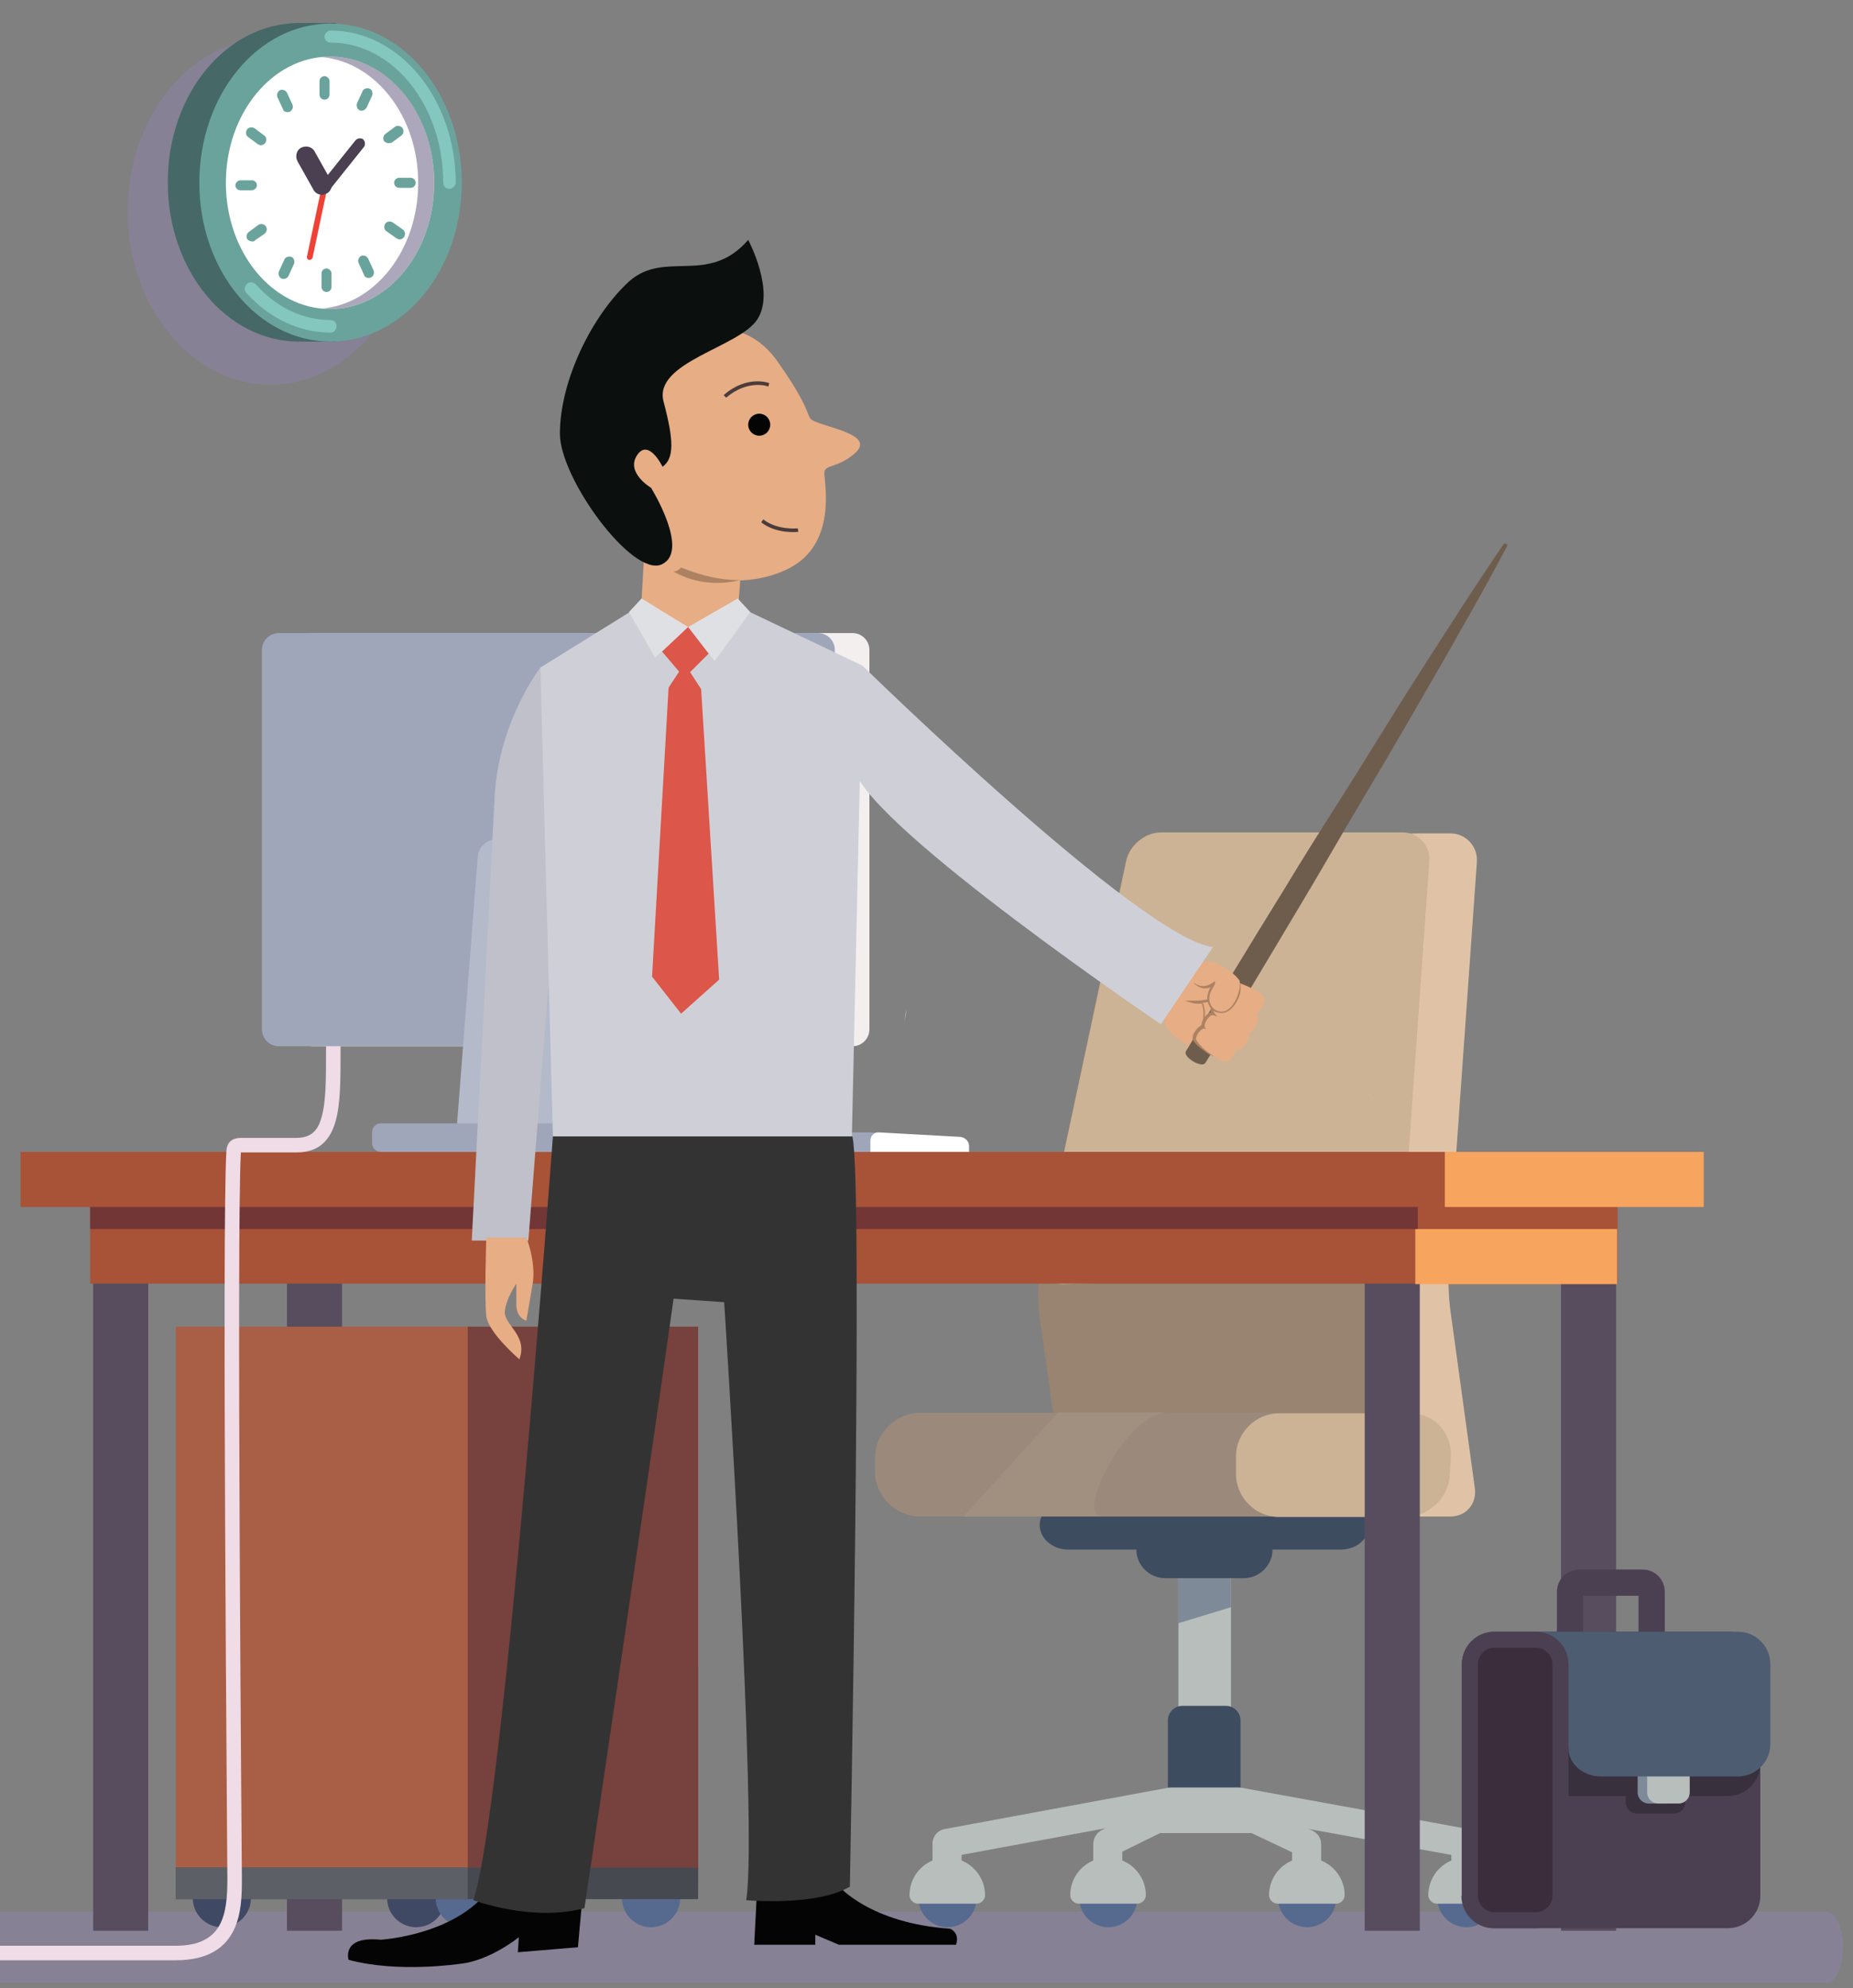 <?xml version="1.0" encoding="utf-8"?>
<!-- Generator: Adobe Illustrator 22.0.0, SVG Export Plug-In . SVG Version: 6.00 Build 0)  -->
<svg version="1.1" id="Capa_1" xmlns="http://www.w3.org/2000/svg" xmlns:xlink="http://www.w3.org/1999/xlink" x="0px" y="0px"
	 viewBox="0 0 370 397" style="enable-background:new 0 0 370 397;" xml:space="preserve">
<rect x="0" y="0" width="370" height="397" fill="#808080" stroke="none"/>
<style type="text/css">
	.st0{opacity:0.7;}
	.st1{fill:#8A829E;}
	.st2{fill:#404963;}
	.st3{fill:#56698F;}
	.st4{fill:#B7BEBC;}
	.st5{fill:#7F8A99;}
	.st6{fill:#3E4C60;}
	.st7{fill:#E0C3A6;}
	.st8{fill:#998471;}
	.st9{fill:#9B8A7B;}
	.st10{opacity:0.5;fill:#A89786;}
	.st11{fill:#CCB396;}
	.st12{fill:#574D5E;}
	.st13{fill:#F4EFEF;}
	.st14{fill:#A95F46;}
	.st15{fill:#77413D;}
	.st16{fill:#A0A6BA;}
	.st17{fill:#FFFFFF;}
	.st18{fill:#A85238;}
	.st19{fill:#F7A45E;}
	.st20{fill:#723636;}
	.st21{fill:#B4BAC9;}
	.st22{fill:#474951;}
	.st23{fill:#5C5F66;}
	.st24{opacity:0.4;fill:#754559;}
	.st25{fill:#EDE5E3;}
	.st26{fill:#EFDCE6;}
	.st27{fill:#4B4051;}
	.st28{fill:none;stroke:#4B4051;stroke-width:5.245;stroke-miterlimit:10;}
	.st29{fill:#38303D;}
	.st30{fill:#4E5C72;}
	.st31{fill:#3B2D3C;}
	.st32{opacity:0.7;fill:#8A829E;}
	.st33{fill:#466867;}
	.st34{fill:#6AA39C;}
	.st35{fill:#EF4136;}
	.st36{opacity:0.6;}
	.st37{fill:#96E0D5;}
	.st38{fill:#040404;}
	.st39{fill:#333333;}
	.st40{fill:#E7AD84;}
	.st41{fill:#0B100F;}
	.st42{fill:#4A3C3A;}
	.st43{fill:#AD8263;}
	.st44{fill:#BFC0CA;}
	.st45{fill:#CFD0D7;}
	.st46{fill:#DFE0E4;}
	.st47{fill:#DC564A;}
	.st48{fill:#6E5D4D;}
</style>
<title>comp-btnMesa de trabajo 69</title>
<g>
	<g class="st0">
		<path class="st1" d="M368,388.8c0-3.9-1.5-7.1-3.4-7.1h-447c-1.9,0-3.4,3.2-3.4,7.1c0,3.9,1.5,7.1,3.4,7.1h447
			C366.5,395.9,368,392.7,368,388.8z"/>
	</g>
	<g>
		<path class="st2" d="M88.9,379c0,3.2-2.6,5.8-5.8,5.8c-3.2,0-5.8-2.6-5.8-5.8H88.9z"/>
	</g>
	<g>
		<path class="st2" d="M50.1,379c0,3.2-2.6,5.8-5.8,5.8s-5.8-2.6-5.8-5.8H50.1z"/>
	</g>
	<g>
		<path class="st3" d="M135.8,379c0,3.2-2.6,5.8-5.8,5.8c-3.2,0-5.8-2.6-5.8-5.8H135.8z"/>
	</g>
	<g>
		<path class="st3" d="M98.7,379c0,3.2-2.6,5.8-5.8,5.8S87,382.2,87,379H98.7z"/>
	</g>
	<g>
		<path class="st3" d="M227.1,379c0,3.2-2.6,5.8-5.8,5.8c-3.2,0-5.8-2.6-5.8-5.8H227.1z"/>
		<path class="st3" d="M266.8,379c0,3.2-2.6,5.8-5.8,5.8c-3.2,0-5.8-2.6-5.8-5.8H266.8z"/>
		<path class="st3" d="M298.6,379c0,3.2-2.6,5.8-5.8,5.8c-3.2,0-5.8-2.6-5.8-5.8H298.6z"/>
		<rect x="235.3" y="309.3" class="st4" width="10.5" height="47.1"/>
		<polygon class="st5" points="235.3,309.4 235.3,324.1 245.8,320.9 245.8,309.4 		"/>
		<polygon class="st4" points="228.8,362.7 228.8,366 252.2,366 252.2,360.2 		"/>
		<path class="st6" d="M254.1,302.7c0-3.1-2.6-5.7-5.7-5.7h-15.8c-3.1,0-5.7,2.6-5.7,5.7v6.7c0,3.1,2.6,5.7,5.7,5.7h15.8
			c3.1,0,5.7-2.6,5.7-5.7V302.7z"/>
		<path class="st6" d="M273.4,304.5c0-2.7-2.6-4.9-5.7-4.9h-54.4c-3.1,0-5.7,2.2-5.7,4.9s2.6,4.9,5.7,4.9h54.4
			C270.9,309.4,273.4,307.2,273.4,304.5z"/>
		<path class="st7" d="M294.5,297.2c0.4,3.1-1.8,5.6-4.9,5.6h-62.5c-3.1,0-6.1-2.5-6.5-5.6l-4.9-34.9c-0.4-3.1-0.2-8.1,0.6-11.2
			l16.6-67.8c0.7-3,3.8-6.2,6.9-7l32.4-8.5c3-0.8,8.1-1.4,11.2-1.4h6.2c3.1,0,5.5,2.6,5.3,5.7l-5.6,78.9c-0.2,3.1-0.1,8.2,0.4,11.3
			L294.5,297.2z"/>
		<path class="st8" d="M285,297.2c0.4,3.1-1.8,5.6-4.9,5.6h-61.2c-3.1,0-6.1-2.5-6.5-5.6l-4.9-34.9c-0.4-3.1-0.2-8.2,0.4-11.2
			l16.9-79.2c0.7-3.1,3.8-5.6,6.9-5.6h48.3c3.1,0,5.5,2.6,5.3,5.7l-5.6,78.9c-0.2,3.1-0.1,8.2,0.4,11.3L285,297.2z"/>
		<path class="st9" d="M285.8,293.7c0,5-4.1,9.1-9.1,9.1h-92.9c-5,0-9.1-4.1-9.1-9.1v-2.5c0-5,4.1-9.1,9.1-9.1h92.9
			c5,0,9.1,4.1,9.1,9.1V293.7z"/>
		<path class="st10" d="M233.2,282c-8.3,0-18.6,20.8-13.2,20.8s-27.6,0-27.6,0l18.9-20.8H233.2z"/>
		<path class="st11" d="M246.8,294.3c0,4.7,3.9,8.6,8.6,8.6h25.1c4.7,0,8.8-3.8,9-8.5l0.2-3.7c0.2-4.7-3.4-8.5-8.1-8.5h-26.2
			c-4.7,0-8.6,3.9-8.6,8.6V294.3z"/>
		<path class="st11" d="M212.5,256.4c-3.1,0.1-5.2-2.3-4.5-5.4l16.9-79.2c0.7-3.1,3.8-5.6,6.9-5.6h48.3c3.1,0,5.5,2.6,5.3,5.7
			l-5.4,76.4c-0.2,3.1-3,5.8-6.1,5.9L212.5,256.4z"/>
		<g>
			<path class="st4" d="M189.1,370.8c-1.3,0-2.5-1-2.8-2.3c-0.3-1.5,0.7-3,2.3-3.3l51.4-9.5c0.3-0.1,0.7-0.1,1,0l52.2,9.5
				c1.5,0.3,2.6,1.8,2.3,3.3c-0.3,1.5-1.8,2.6-3.3,2.3l-51.7-9.4l-50.9,9.4C189.4,370.7,189.3,370.8,189.1,370.8z"/>
		</g>
		<g>
			<path class="st4" d="M260.6,370.8c-0.4,0-0.8-0.1-1.2-0.3l-18.8-8.9l-18.1,8.9c-1.4,0.7-3.1,0.1-3.8-1.3
				c-0.7-1.4-0.1-3.1,1.3-3.8l19.3-9.5c0.8-0.4,1.7-0.4,2.5,0l20,9.5c1.4,0.7,2,2.4,1.4,3.8C262.7,370.2,261.6,370.8,260.6,370.8z"
				/>
		</g>
		<path class="st3" d="M195,379c0,3.2-2.6,5.8-5.8,5.8c-3.2,0-5.8-2.6-5.8-5.8H195z"/>
		<g>
			<path class="st4" d="M183.3,379.3c-0.5,0-0.9-0.4-0.9-0.9c0-3.7,3-6.7,6.7-6.7c3.7,0,6.7,3,6.7,6.7c0,0.5-0.4,0.9-0.9,0.9H183.3z
				"/>
			<path class="st4" d="M189.1,372.6c3.2,0,5.8,2.6,5.8,5.8h-11.7C183.3,375.2,185.9,372.6,189.1,372.6L189.1,372.6z M189.1,370.9
				c-4.2,0-7.5,3.4-7.5,7.5c0,0.9,0.8,1.7,1.7,1.7H195c0.9,0,1.7-0.8,1.7-1.7C196.7,374.3,193.3,370.9,189.1,370.9L189.1,370.9z"/>
		</g>
		<g>
			<path class="st4" d="M215.4,379.3c-0.5,0-0.9-0.4-0.9-0.9c0-3.7,3-6.7,6.7-6.7c3.7,0,6.7,3,6.7,6.7c0,0.5-0.4,0.9-0.9,0.9H215.4z
				"/>
			<path class="st4" d="M221.2,372.6c3.2,0,5.8,2.6,5.8,5.8h-11.7C215.4,375.2,218,372.6,221.2,372.6L221.2,372.6z M221.2,370.9
				c-4.2,0-7.5,3.4-7.5,7.5c0,0.9,0.8,1.7,1.7,1.7h11.7c0.9,0,1.7-0.8,1.7-1.7C228.8,374.3,225.4,370.9,221.2,370.9L221.2,370.9z"/>
		</g>
		<g>
			<path class="st4" d="M255.1,379.3c-0.5,0-0.9-0.4-0.9-0.9c0-3.7,3-6.7,6.7-6.7c3.7,0,6.7,3,6.7,6.7c0,0.5-0.4,0.9-0.9,0.9H255.1z
				"/>
			<path class="st4" d="M260.9,372.6c3.2,0,5.8,2.6,5.8,5.8h-11.7C255.1,375.2,257.7,372.6,260.9,372.6L260.9,372.6z M260.9,370.9
				c-4.2,0-7.5,3.4-7.5,7.5c0,0.9,0.8,1.7,1.7,1.7h11.7c0.9,0,1.7-0.8,1.7-1.7C268.5,374.3,265.1,370.9,260.9,370.9L260.9,370.9z"/>
		</g>
		<g>
			<path class="st4" d="M286.9,379.3c-0.5,0-0.9-0.4-0.9-0.9c0-3.7,3-6.7,6.7-6.7c3.7,0,6.7,3,6.7,6.7c0,0.5-0.4,0.9-0.9,0.9H286.9z
				"/>
			<path class="st4" d="M292.7,372.6c3.2,0,5.8,2.6,5.8,5.8h-11.7C286.9,375.2,289.5,372.6,292.7,372.6L292.7,372.6z M292.7,370.9
				c-4.2,0-7.5,3.4-7.5,7.5c0,0.9,0.8,1.7,1.7,1.7h11.7c0.9,0,1.7-0.8,1.7-1.7C300.3,374.3,296.9,370.9,292.7,370.9L292.7,370.9z"/>
		</g>
		<path class="st6" d="M247.7,356.9v-13.4c0-1.6-1.3-2.9-2.9-2.9h-8.7c-1.6,0-2.9,1.3-2.9,2.9v13.4H247.7z"/>
		<g>
			<path class="st4" d="M189.1,377.3c-1.6,0-2.9-1.3-2.9-2.9v-6.2c0-1.6,1.3-2.9,2.9-2.9s2.9,1.3,2.9,2.9v6.2
				C192,376,190.7,377.3,189.1,377.3z"/>
		</g>
		<g>
			<path class="st4" d="M221.2,377.3c-1.6,0-2.9-1.3-2.9-2.9v-6.2c0-1.6,1.3-2.9,2.9-2.9c1.6,0,2.9,1.3,2.9,2.9v6.2
				C224.1,376,222.8,377.3,221.2,377.3z"/>
		</g>
		<g>
			<path class="st4" d="M260.9,377.3c-1.6,0-2.9-1.3-2.9-2.9v-6.2c0-1.6,1.3-2.9,2.9-2.9c1.6,0,2.9,1.3,2.9,2.9v6.2
				C263.8,376,262.5,377.3,260.9,377.3z"/>
		</g>
		<g>
			<path class="st4" d="M292.7,377.3c-1.6,0-2.9-1.3-2.9-2.9v-6.2c0-1.6,1.3-2.9,2.9-2.9c1.6,0,2.9,1.3,2.9,2.9v6.2
				C295.6,376,294.3,377.3,292.7,377.3z"/>
		</g>
	</g>
	<rect x="311.7" y="235.4" class="st12" width="11" height="150.1"/>
	<rect x="272.5" y="235.4" class="st12" width="11" height="150.1"/>
	<rect x="57.3" y="235.4" class="st12" width="11" height="150.1"/>
	<rect x="18.6" y="235.4" class="st12" width="11" height="150.1"/>
	<path class="st13" d="M59.2,205.5c0,1.9,1.5,3.4,3.4,3.4h107.6c1.9,0,3.4-1.5,3.4-3.4v-75.7c0-1.9-1.5-3.4-3.4-3.4H62.6
		c-1.9,0-3.4,1.5-3.4,3.4V205.5z"/>
	<rect x="35.1" y="264.9" class="st14" width="104.3" height="112"/>
	<rect x="93.4" y="264.9" class="st15" width="46" height="112"/>
	<path class="st16" d="M189.6,231.2c0.9,0.3,0.8,0.6-0.1,0.6h-67.1c-0.9,0-1.7-0.8-1.7-1.7v-2.3c0-0.9,0.8-1.7,1.7-1.7h51.3
		c0.9,0,2.4,0.3,3.3,0.6L189.6,231.2z"/>
	<path class="st17" d="M193.5,230c0,0.9-0.8,1.7-1.7,1.7h-16.3c-0.9,0-1.7-0.8-1.7-1.7v-2.3c0-0.9,0.8-1.7,1.7-1.6l16.3,0.9
		c0.9,0.1,1.7,0.9,1.7,1.8V230z"/>
	<polygon class="st15" points="93.4,345.1 93.4,376.9 139.4,376.9 139.4,332.8 	"/>
	<rect x="18" y="235.4" class="st18" width="305" height="20.9"/>
	<rect x="282.6" y="245.4" class="st19" width="40.3" height="11"/>
	<rect x="18" y="234.9" class="st20" width="265.1" height="10.5"/>
	<rect x="4.1" y="230" class="st18" width="285.9" height="11"/>
	<rect x="288.5" y="230" class="st19" width="51.7" height="11"/>
	<path class="st16" d="M52.3,205.5c0,1.9,1.5,3.4,3.4,3.4h107.6c1.9,0,3.4-1.5,3.4-3.4v-75.7c0-1.9-1.5-3.4-3.4-3.4H55.7
		c-1.9,0-3.4,1.5-3.4,3.4V205.5z"/>
	<path class="st13" d="M97,228.6h16.8c1.9,0,3.5-1.5,3.7-3.4l1-12.5l3.3-41.7c0.2-1.9-1.2-3.4-3.1-3.4h-16.8c-1.9,0-3.5,1.5-3.7,3.4
		l-1.8,22.8l-2.5,31.4C93.7,227.1,95.1,228.6,97,228.6z"/>
	<path class="st16" d="M96.4,193.8l12.2,21.9l9.9-3l0.3-3.8l6.2-38c0.2-1.9-5.8-7.2-7.7-7.2l-15.4,3.9c-1.9,0-3.5,1.5-3.7,3.4
		L96.4,193.8z"/>
	<path class="st21" d="M91.2,225.2c-0.2,1.9,1.2,3.4,3.1,3.4h16.8c1.9,0,3.5-1.5,3.7-3.4L119,171c0.2-1.9-1.2-3.4-3.1-3.4H99.1
		c-1.9,0-3.5,1.5-3.7,3.4L91.2,225.2z"/>
	<rect x="35.1" y="372.9" class="st22" width="104.3" height="6.3"/>
	<rect x="35.1" y="372.9" class="st23" width="58.3" height="6.3"/>
	<path class="st16" d="M144.8,228.3c0,0.9-0.8,1.7-1.7,1.7H76c-0.9,0-1.7-0.8-1.7-1.7V226c0-0.9,0.8-1.7,1.7-1.7h67.1
		c0.9,0,1.7,0.8,1.7,1.7V228.3z"/>
	<path class="st13" d="M147.1,228.3c0,0.9-0.8,1.7-1.7,1.7h-16.3c-0.9,0-1.7-0.8-1.7-1.7V226c0-0.9,0.8-1.7,1.7-1.7h16.3
		c0.9,0,1.7,0.8,1.7,1.7V228.3z"/>
	<path class="st24" d="M274.2,218.4c0.2,0.1,0.3,0.2,0.3,0.3C274.4,218.6,274.3,218.5,274.2,218.4z"/>
	<path class="st24" d="M262.5,216.7l-0.5,0C262.1,216.7,262.3,216.7,262.5,216.7z"/>
	<path class="st25" d="M181,201.6c-0.2,0.6-0.3,1.4-0.4,2.4L181,201.6z"/>
	<g>
		<path class="st26" d="M35.1,391.4h-96.9v-2.9h96.9c9.5,0,10.3-6.4,10.3-13.4c0-5.3-1.1-129.9-0.2-145.2c0.1-2.3,1.7-2.7,2.9-2.7
			h11c2.8,0,4.3-1.2,5.1-4.1c0.9-3.1,0.9-7.7,0.9-13l0-1.2H68l0,1.2c0,5.5,0,10.3-1,13.8c-1.2,4.2-3.7,6.2-7.8,6.2h-11
			c0,0-0.1,0-0.1,0c0,0,0,0,0,0c-0.9,15.3,0.2,143.7,0.2,145C48.3,380.9,48.3,391.4,35.1,391.4z"/>
	</g>
	<g>
		<path class="st27" d="M291.8,378.5c0,3.6,2.9,6.5,6.5,6.5H345c3.6,0,6.5-2.9,6.5-6.5v-46.2c0-3.6-2.9-6.5-6.5-6.5h-46.6
			c-3.6,0-6.5,2.9-6.5,6.5V378.5z"/>
		<path class="st28" d="M313.5,330.4c0,1,0.8,1.8,1.8,1.8H328c1,0,1.8-0.8,1.8-1.8v-12.6c0-1-0.8-1.8-1.8-1.8h-12.7
			c-1,0-1.8,0.8-1.8,1.8V330.4z"/>
		<path class="st29" d="M300.2,352.1c0,3.6,2.9,6.5,6.5,6.5H345c3.6,0,6.5-2.9,6.5-6.5v-16.6c0-3.6-2.9-6.5-6.5-6.5h-38.3
			c-3.6,0-6.5,2.9-6.5,6.5V352.1z"/>
		<path class="st29" d="M324.6,359.9c0,1.2,1,2.2,2.2,2.2h7.5c1.2,0,2.2-1,2.2-2.2v-4.7c0-1.2-1-2.2-2.2-2.2h-7.5
			c-1.2,0-2.2,1-2.2,2.2V359.9z"/>
		<path class="st5" d="M327,357.9c0,1.2,1,2.2,2.2,2.2h3.4c1.2,0,2.2-1,2.2-2.2v-4.1c0-1.2-1-2.2-2.2-2.2h-3.4c-1.2,0-2.2,1-2.2,2.2
			V357.9z"/>
		<path class="st4" d="M328.9,357.9c0,1.2,1,2.2,2.2,2.2h4.1c1.2,0,2.2-1,2.2-2.2v-4.1c0-1.2-1-2.2-2.2-2.2h-4.1
			c-1.2,0-2.2,1-2.2,2.2V357.9z"/>
		<path class="st30" d="M313.2,349.1c0,3.1,2.9,5.6,6.5,5.6H347c3.6,0,6.5-2.9,6.5-6.5v-15.9c0-3.6-2.9-6.5-6.5-6.5h-40.4
			c-3.6,0-6.5,2.9-6.5,6.5v1.8c0,3.6,2.9,7.2,6.4,7.9l0.3,0.1C310.4,342.8,313.2,346,313.2,349.1z"/>
		<g>
			<path class="st31" d="M298.4,383.4c-2.7,0-4.9-2.2-4.9-4.9v-46.2c0-2.7,2.2-4.9,4.9-4.9h8.3c2.7,0,4.9,2.2,4.9,4.9v46.2
				c0,2.7-2.2,4.9-4.9,4.9H298.4z"/>
			<g>
				<path class="st27" d="M306.7,329c1.8,0,3.3,1.5,3.3,3.3v46.2c0,1.8-1.5,3.3-3.3,3.3h-8.3c-1.8,0-3.3-1.5-3.3-3.3v-46.2
					c0-1.8,1.5-3.3,3.3-3.3H306.7L306.7,329z M306.7,325.8h-8.3c-3.6,0-6.5,2.9-6.5,6.5v46.2c0,3.6,2.9,6.5,6.5,6.5h8.3
					c3.6,0,6.5-2.9,6.5-6.5v-46.2C313.2,328.7,310.3,325.8,306.7,325.8L306.7,325.8z"/>
			</g>
		</g>
	</g>
	<g>
		<g>
			<path class="st32" d="M25.5,42.2C25.5,23.1,38.3,7.6,54,7.6c15.7,0,28.5,15.5,28.5,34.6c0,19.1-12.8,34.6-28.5,34.6
				C38.3,76.8,25.5,61.3,25.5,42.2z"/>
			<path class="st33" d="M59.7,68.2c-14.5,0-26.2-14.2-26.2-31.8c0-17.6,11.7-31.8,26.2-31.8h7.4v63.6H59.7z"/>
			<path class="st34" d="M39.8,36.5C39.8,18.9,51.5,4.7,66,4.7s26.2,14.2,26.2,31.8C92.2,54,80.5,68.2,66,68.2S39.8,54,39.8,36.5z"
				/>
			<path class="st17" d="M45.1,36.5c0-13.9,9.3-25.2,20.8-25.2c11.5,0,20.8,11.3,20.8,25.2c0,13.9-9.3,25.2-20.8,25.2
				C54.4,61.7,45.1,50.4,45.1,36.5z"/>
			<g>
				<path class="st35" d="M61.8,51.9c0,0-0.1,0-0.1,0c-0.3-0.1-0.5-0.4-0.4-0.7l2.9-13.7c0.1-0.3,0.4-0.5,0.7-0.4
					c0.3,0.1,0.5,0.4,0.4,0.7l-2.9,13.7C62.3,51.7,62.1,51.9,61.8,51.9z"/>
			</g>
			<g>
				<path class="st34" d="M64.8,19.9c-0.6,0-1-0.5-1-1v-2.7c0-0.6,0.5-1,1-1s1,0.5,1,1v2.7C65.8,19.4,65.4,19.9,64.8,19.9z"/>
			</g>
			<g>
				<path class="st34" d="M57.4,22.4c-0.4,0-0.8-0.2-0.9-0.6l-1.1-2.4c-0.2-0.5,0-1.1,0.5-1.4c0.5-0.2,1.1,0,1.4,0.5l1.1,2.4
					c0.2,0.5,0,1.1-0.5,1.4C57.7,22.3,57.6,22.4,57.4,22.4z"/>
			</g>
			<g>
				<path class="st34" d="M52.1,29c-0.2,0-0.4-0.1-0.6-0.2l-1.9-1.4c-0.5-0.3-0.6-1-0.3-1.5c0.3-0.5,1-0.6,1.5-0.3l1.9,1.4
					c0.5,0.3,0.6,1,0.3,1.5C52.8,28.8,52.4,29,52.1,29z"/>
			</g>
			<g>
				<path class="st34" d="M50.2,38H48c-0.6,0-1-0.5-1-1s0.5-1,1-1h2.3c0.6,0,1,0.5,1,1S50.8,38,50.2,38z"/>
			</g>
			<g>
				<path class="st34" d="M50.3,48.2c-0.3,0-0.7-0.2-0.9-0.4c-0.3-0.5-0.2-1.1,0.3-1.5l1.9-1.4c0.5-0.3,1.1-0.2,1.5,0.3
					c0.3,0.5,0.2,1.1-0.3,1.5L50.9,48C50.8,48.2,50.6,48.2,50.3,48.2z"/>
			</g>
			<g>
				<path class="st34" d="M56.6,55.7c-0.1,0-0.3,0-0.4-0.1c-0.5-0.2-0.7-0.9-0.5-1.4l1.1-2.4c0.2-0.5,0.9-0.7,1.4-0.5
					c0.5,0.2,0.7,0.9,0.5,1.4l-1.1,2.4C57.4,55.5,57,55.7,56.6,55.7z"/>
			</g>
			<g>
				<path class="st34" d="M65.2,58.3c-0.6,0-1-0.5-1-1v-2.7c0-0.6,0.5-1,1-1s1,0.5,1,1v2.7C66.2,57.9,65.7,58.3,65.2,58.3z"/>
			</g>
			<g>
				<path class="st34" d="M73.6,55.5c-0.4,0-0.8-0.2-0.9-0.6l-1.1-2.4c-0.2-0.5,0-1.1,0.5-1.4c0.5-0.2,1.1,0,1.4,0.5l1.1,2.4
					c0.2,0.5,0,1.1-0.5,1.4C73.9,55.4,73.8,55.5,73.6,55.5z"/>
			</g>
			<g>
				<path class="st34" d="M79.8,47.8c-0.2,0-0.4-0.1-0.6-0.2l-2-1.4c-0.5-0.3-0.6-1-0.3-1.5c0.3-0.5,1-0.6,1.5-0.3l2,1.4
					c0.5,0.3,0.6,1,0.3,1.5C80.4,47.7,80.1,47.8,79.8,47.8z"/>
			</g>
			<g>
				<path class="st34" d="M79.7,37.5c-0.6,0-1-0.5-1-1c0-0.6,0.5-1,1-1l2.3,0h0c0.6,0,1,0.5,1,1c0,0.6-0.5,1-1,1L79.7,37.5
					C79.7,37.5,79.7,37.5,79.7,37.5z"/>
			</g>
			<g>
				<path class="st34" d="M77.6,28.6c-0.3,0-0.7-0.2-0.9-0.4c-0.3-0.5-0.2-1.1,0.3-1.5l1.9-1.4c0.5-0.3,1.1-0.2,1.5,0.3
					c0.3,0.5,0.2,1.1-0.3,1.5l-1.9,1.4C78,28.5,77.8,28.6,77.6,28.6z"/>
			</g>
			<g>
				<path class="st34" d="M72.2,22.1c-0.2,0-0.3,0-0.4-0.1c-0.5-0.2-0.7-0.9-0.5-1.4l1.1-2.4c0.2-0.5,0.9-0.7,1.4-0.5
					c0.5,0.2,0.7,0.9,0.5,1.4l-1.1,2.4C72.9,21.9,72.6,22.1,72.2,22.1z"/>
			</g>
			<g>
				<path class="st27" d="M64.7,38.7c-0.2,0-0.5-0.1-0.7-0.2c-0.4-0.4-0.5-1-0.2-1.5l7.2-9c0.4-0.4,1-0.5,1.5-0.2
					c0.4,0.4,0.5,1,0.2,1.5l-7.2,9C65.3,38.6,65,38.7,64.7,38.7z"/>
			</g>
			<g>
				<path class="st27" d="M64.3,38.9c-0.7,0-1.4-0.4-1.7-1l-3.2-5.7c-0.5-1-0.2-2.2,0.7-2.7c1-0.5,2.2-0.2,2.7,0.7l3.2,5.7
					c0.5,1,0.2,2.2-0.7,2.7C64.9,38.8,64.6,38.9,64.3,38.9z"/>
			</g>
		</g>
	</g>
	<path class="st32" d="M65.9,11.3c-0.5,0-1,0-1.6,0.1c10.7,1,19.2,11.8,19.2,25.1c0,13.3-8.5,24.2-19.2,25.1c0.5,0,1,0.1,1.6,0.1
		c11.5,0,20.8-11.3,20.8-25.2C86.7,22.5,77.4,11.3,65.9,11.3z"/>
	<g class="st36">
		<path class="st37" d="M66,66.4c-6.2,0-12.2-2.8-16.8-7.9c-0.5-0.5-0.4-1.3,0.1-1.8c0.5-0.5,1.3-0.4,1.8,0.1
			c4.1,4.6,9.4,7.1,14.9,7.1c0.7,0,1.2,0.6,1.2,1.2C67.2,65.8,66.7,66.4,66,66.4z"/>
	</g>
	<g class="st36">
		<path class="st37" d="M89.7,37.7c-0.7,0-1.2-0.6-1.2-1.2c0-15.5-10.1-28-22.5-28c-0.7,0-1.2-0.6-1.2-1.2s0.6-1.2,1.2-1.2
			c13.8,0,25,13.7,25,30.5C90.9,37.1,90.4,37.7,89.7,37.7z"/>
	</g>
</g>
<g>
	<path class="st38" d="M167.5,376.6c0,0,6.2,7.4,22.2,8.5c0,0,2,0.7,1.2,3.2h-23.4l-4.7-2v2h-12.2l0.5-9.8L167.5,376.6z"/>
	<path class="st38" d="M116.2,379.9l-0.8,8.9l-12,1l0.2-3c0,0-5.8,4.7-11.7,5.3c0,0-12.5,1.9-22.3-0.8c0,0-1.5-4.8,6.4-4
		c0,0,13.9-0.8,21-9.2L116.2,379.9z"/>
	<path class="st39" d="M110.4,226.9c0,0-9.9,135.4-15.9,152.5c0,0,11.7,4.4,22.2,1.6c0,0,12.4-83.4,17.8-121.7l10.1,0.7
		c0,0,6.8,104.7,4.4,119.4c0,0,13.9,1.3,20.7-2.7c0,0,2.7-141.3,0.5-149.8C170.1,226.9,136,217.1,110.4,226.9z"/>
	<path class="st40" d="M148.1,112.1c0,0-1.3,17.6-1.8,21.7h-19l1.6-27.9L148.1,112.1z"/>
	<path class="st40" d="M128.9,70c0,0,16.7-11.4,26.3,2.1c8.8,12.4,4.5,11,8.7,12.5c4.2,1.4,10.3,2.8,6.8,5.9c-3.5,3.1-6.1,2.1-6.1,4
		c0,1.9,2.6,14.1-7.1,19c-9.6,4.9-24.7,2.6-32.2-9.9C116.9,89.5,119.1,76,128.9,70z"/>
	<path class="st41" d="M149.4,47.9c0,0,5.5,10.3,1.8,15.9c-3.7,5.6-20.8,8.5-18.7,16.4s2.1,11.3-0.2,13c0,0-2.8-5.8-5.1-2.3
		c-2.3,3.5,2.8,6.5,2.8,6.5s7.9,12.7,2.1,15.3c-5.8,2.6-20.3-17.1-20.3-26.1c0-10.6,6.4-23.6,13.8-30.4
		C132.8,49.8,141.4,57.1,149.4,47.9z"/>
	<path class="st42" d="M153.4,77.2l0.2-0.7c-0.2-0.1-4.6-1.6-9.1,2.4l0.5,0.5C149.3,75.7,153.4,77.1,153.4,77.2z"/>
	<path class="st42" d="M152.4,103.7c2.8,2.2,6.8,1.8,6.9,1.8l0.1,0.7c-0.2,0-4.3,0.5-7.4-1.9L152.4,103.7z"/>
	<path class="st43" d="M147.8,115.8c0,0-4.8,0.4-11.8-2.5c0,0-0.6,0.8-1.5,0.8C134.5,114.1,140,117.8,147.8,115.8z"/>
	<circle class="st38" cx="151.6" cy="84.8" r="2.2"/>
	<path class="st44" d="M107.9,133.3c0,0-8.1,10.4-9.1,25.2l-4.6,89.2h11.3l6.9-87.4L107.9,133.3z"/>
	<path class="st40" d="M105.1,247.1c0,0,1.9,4.6,1.3,9l-1.3,7.6c0,0-2.2-0.5-2-3.7l0-3.7c0,0-2.1,3-2.3,5.6
		c-0.2,2.6,4.7,4.8,2.9,9.5c0,0-6.2-5.3-6.6-8.6c-0.4-3.3,0-15.7,0-15.7H105.1z"/>
	<polygon class="st45" points="147.2,121 172.2,132.9 170.1,226.9 110.4,226.9 107.9,133.3 127.7,121 137.4,125.2 	"/>
	<g>
		<polygon class="st46" points="147.3,119.5 137.4,125.2 142.7,132 149.8,122.2 		"/>
		<polygon class="st46" points="128.1,119.5 137.4,125.2 130.8,131.3 125.6,122.2 		"/>
	</g>
	<polygon class="st47" points="141.5,130.5 137.8,134.2 140,137.6 143.6,195.6 136,202.4 130.2,195 133.5,137.3 135.6,134.1 
		132.2,130.1 137.4,125.2 	"/>
	<g>
		<path class="st40" d="M241.9,192.4c-0.4-0.2-2.7-0.8-3.9,0c-1.3,0.9-3.4,3.3-3.6,5.9c-1.8,1.5-2,4-1.8,5.8c0.3,3.2,9.1,7.1,10.8,7
			c1.7-0.1,1.7-0.7,4.1-4.7c2.1-3.5,3.3-7.1,3.3-7.1s-1.2-1.9-3.8-3.2C247,196,243.3,193,241.9,192.4z"/>
		<path class="st43" d="M243,199.2c-0.6,0.4-1.3,0.7-2,0.9c-0.3,0.1-0.6,0.1-0.9,0.1c0.2,0.2,0.3,0.5,0.3,0.8
			c0.1,0.4,0.2,0.8,0.2,1.3c0,0.8-0.2,1.7-0.5,2.5c0.1-0.8,0.2-1.6,0.2-2.4c0-0.4,0-0.8-0.1-1.2c-0.1-0.3-0.1-0.6-0.2-0.8
			c-0.4,0-0.8,0-1.2,0c-0.7-0.1-1.4-0.3-2.1-0.6c0.7,0,1.4,0,2.1,0c0.7,0,1.4-0.1,2-0.2c0.6-0.1,1.3-0.3,1.9-0.7
			c0.6-0.3,1.1-0.7,1.6-1.2C244.1,198.2,243.6,198.7,243,199.2z"/>
		<path class="st48" d="M236.8,209.9c0,0,1-1.6,2.6-4.4c1.7-2.8,4.1-6.8,7-11.6c2.9-4.8,6.3-10.3,10-16.3c3.6-6,7.6-12.3,11.6-18.6
			c4-6.3,7.9-12.7,11.6-18.6c3.7-5.9,7.3-11.4,10.3-16.1c3-4.7,5.6-8.6,7.4-11.3c1.8-2.7,2.9-4.3,2.9-4.3c0.1-0.2,0.4-0.2,0.6-0.1
			c0.2,0.1,0.2,0.3,0.1,0.5c0,0-0.9,1.7-2.4,4.5c-1.6,2.9-3.8,7-6.6,11.8c-2.7,4.9-6,10.5-9.5,16.6c-3.5,6.1-7.3,12.5-11.1,18.9
			c-3.8,6.4-7.5,12.9-11.1,18.9c-3.6,6-6.9,11.6-9.8,16.4c-2.9,4.8-5.3,8.8-7,11.6c-1.7,2.8-2.7,4.4-2.7,4.4
			C240,213.4,236.1,211,236.8,209.9z"/>
		<path class="st43" d="M247.5,206.3c2.1-3.5,3.3-7.1,3.3-7.1s-1.2-1.9-3.8-3.2c0,0-0.3-0.3-0.9-0.7c-0.3-0.1-0.5-0.1-0.8-0.2
			c-0.6-0.1-1.3,0.4-1.8,1.2c-0.5,0.7-0.8,1.8-0.3,2.4c0.1,0.1,0.1,0.2,0.2,0.3c-0.4,0.2-0.8,0.6-1.1,1.1c-0.4,0.6-0.7,1.4-0.5,2
			c-0.4,0.1-0.9,0.5-1.3,1c-0.4,0.5-0.6,1.2-0.6,1.7c-0.4,0.1-0.8,0.4-1.1,0.9c-0.5,0.6-0.9,1.5-0.5,2.1c0.5,0.9,2.2,2.1,3.1,2.7
			c1,0.5,1.3,0.5,1.8,0.4C245,210.9,245.1,210.3,247.5,206.3z"/>
		<path class="st40" d="M240.5,205.4c2.7,0.8,5.7,3,6.2,3.7c0.4,0.7-1,2.8-1.8,2.9c-0.9,0-4.5-1.9-6-4.3
			C238.5,207.1,239.8,205.2,240.5,205.4z"/>
		<path class="st40" d="M242.2,202.7c2.8,0.7,6.6,3,7.1,3.8c0.4,0.7-0.9,3-1.8,3.1c-0.9,0.1-5.3-1.9-6.9-4.4
			C240.2,204.5,241.5,202.5,242.2,202.7z"/>
		<path class="st40" d="M244.1,199.5c3.2,0.6,6.5,2.5,7.1,3.3c0.5,0.7-0.8,3.4-1.8,3.5c-1,0.1-4.9-1.4-6.9-4
			C241.9,201.6,243.2,199.3,244.1,199.5z"/>
		<path class="st40" d="M245.3,195.7c3.2,0.6,6.5,2.5,7.1,3.3c0.5,0.7-0.8,3.4-1.8,3.5c-1,0.1-4.9-1.4-6.9-4
			C243.1,197.8,244.5,195.5,245.3,195.7z"/>
		<path class="st43" d="M247,196c0.3,0.1,0.3,0.2,0.7,0.3c0,0.8,0.1,1.8-0.3,2.7c-0.3,0.8-1.1,2.4-2.4,3c-0.7,0.4-1.6,0.3-2.4,0
			c-0.8-0.4-1.3-1.2-1.5-2.2c-0.1-0.6,0-1.2,0.2-1.8c0.1-0.4,0.3-0.7,0.5-0.9c-1.6,0.7-2.7-0.2-3.2-0.6c-1.1-0.8,3-4,3.3-3.9
			C243.4,193.1,247,196,247,196z"/>
		<path class="st40" d="M242.6,195.9c0.3,1-1.4,1.9-1.1,3.9c0.3,1.8,2,2.6,3.3,2c1.9-0.9,3.1-4.4,2.7-6c0-0.2-4-5-8.8-3.6
			C235.6,193.2,238.5,199.2,242.6,195.9z"/>
	</g>
	<path class="st45" d="M172.2,132.9c0,0,55.8,54.6,70,56.2l-10.4,15.4c0,0-57.2-38.7-61.2-50.7S172.2,132.9,172.2,132.9z"/>
</g>
</svg>
